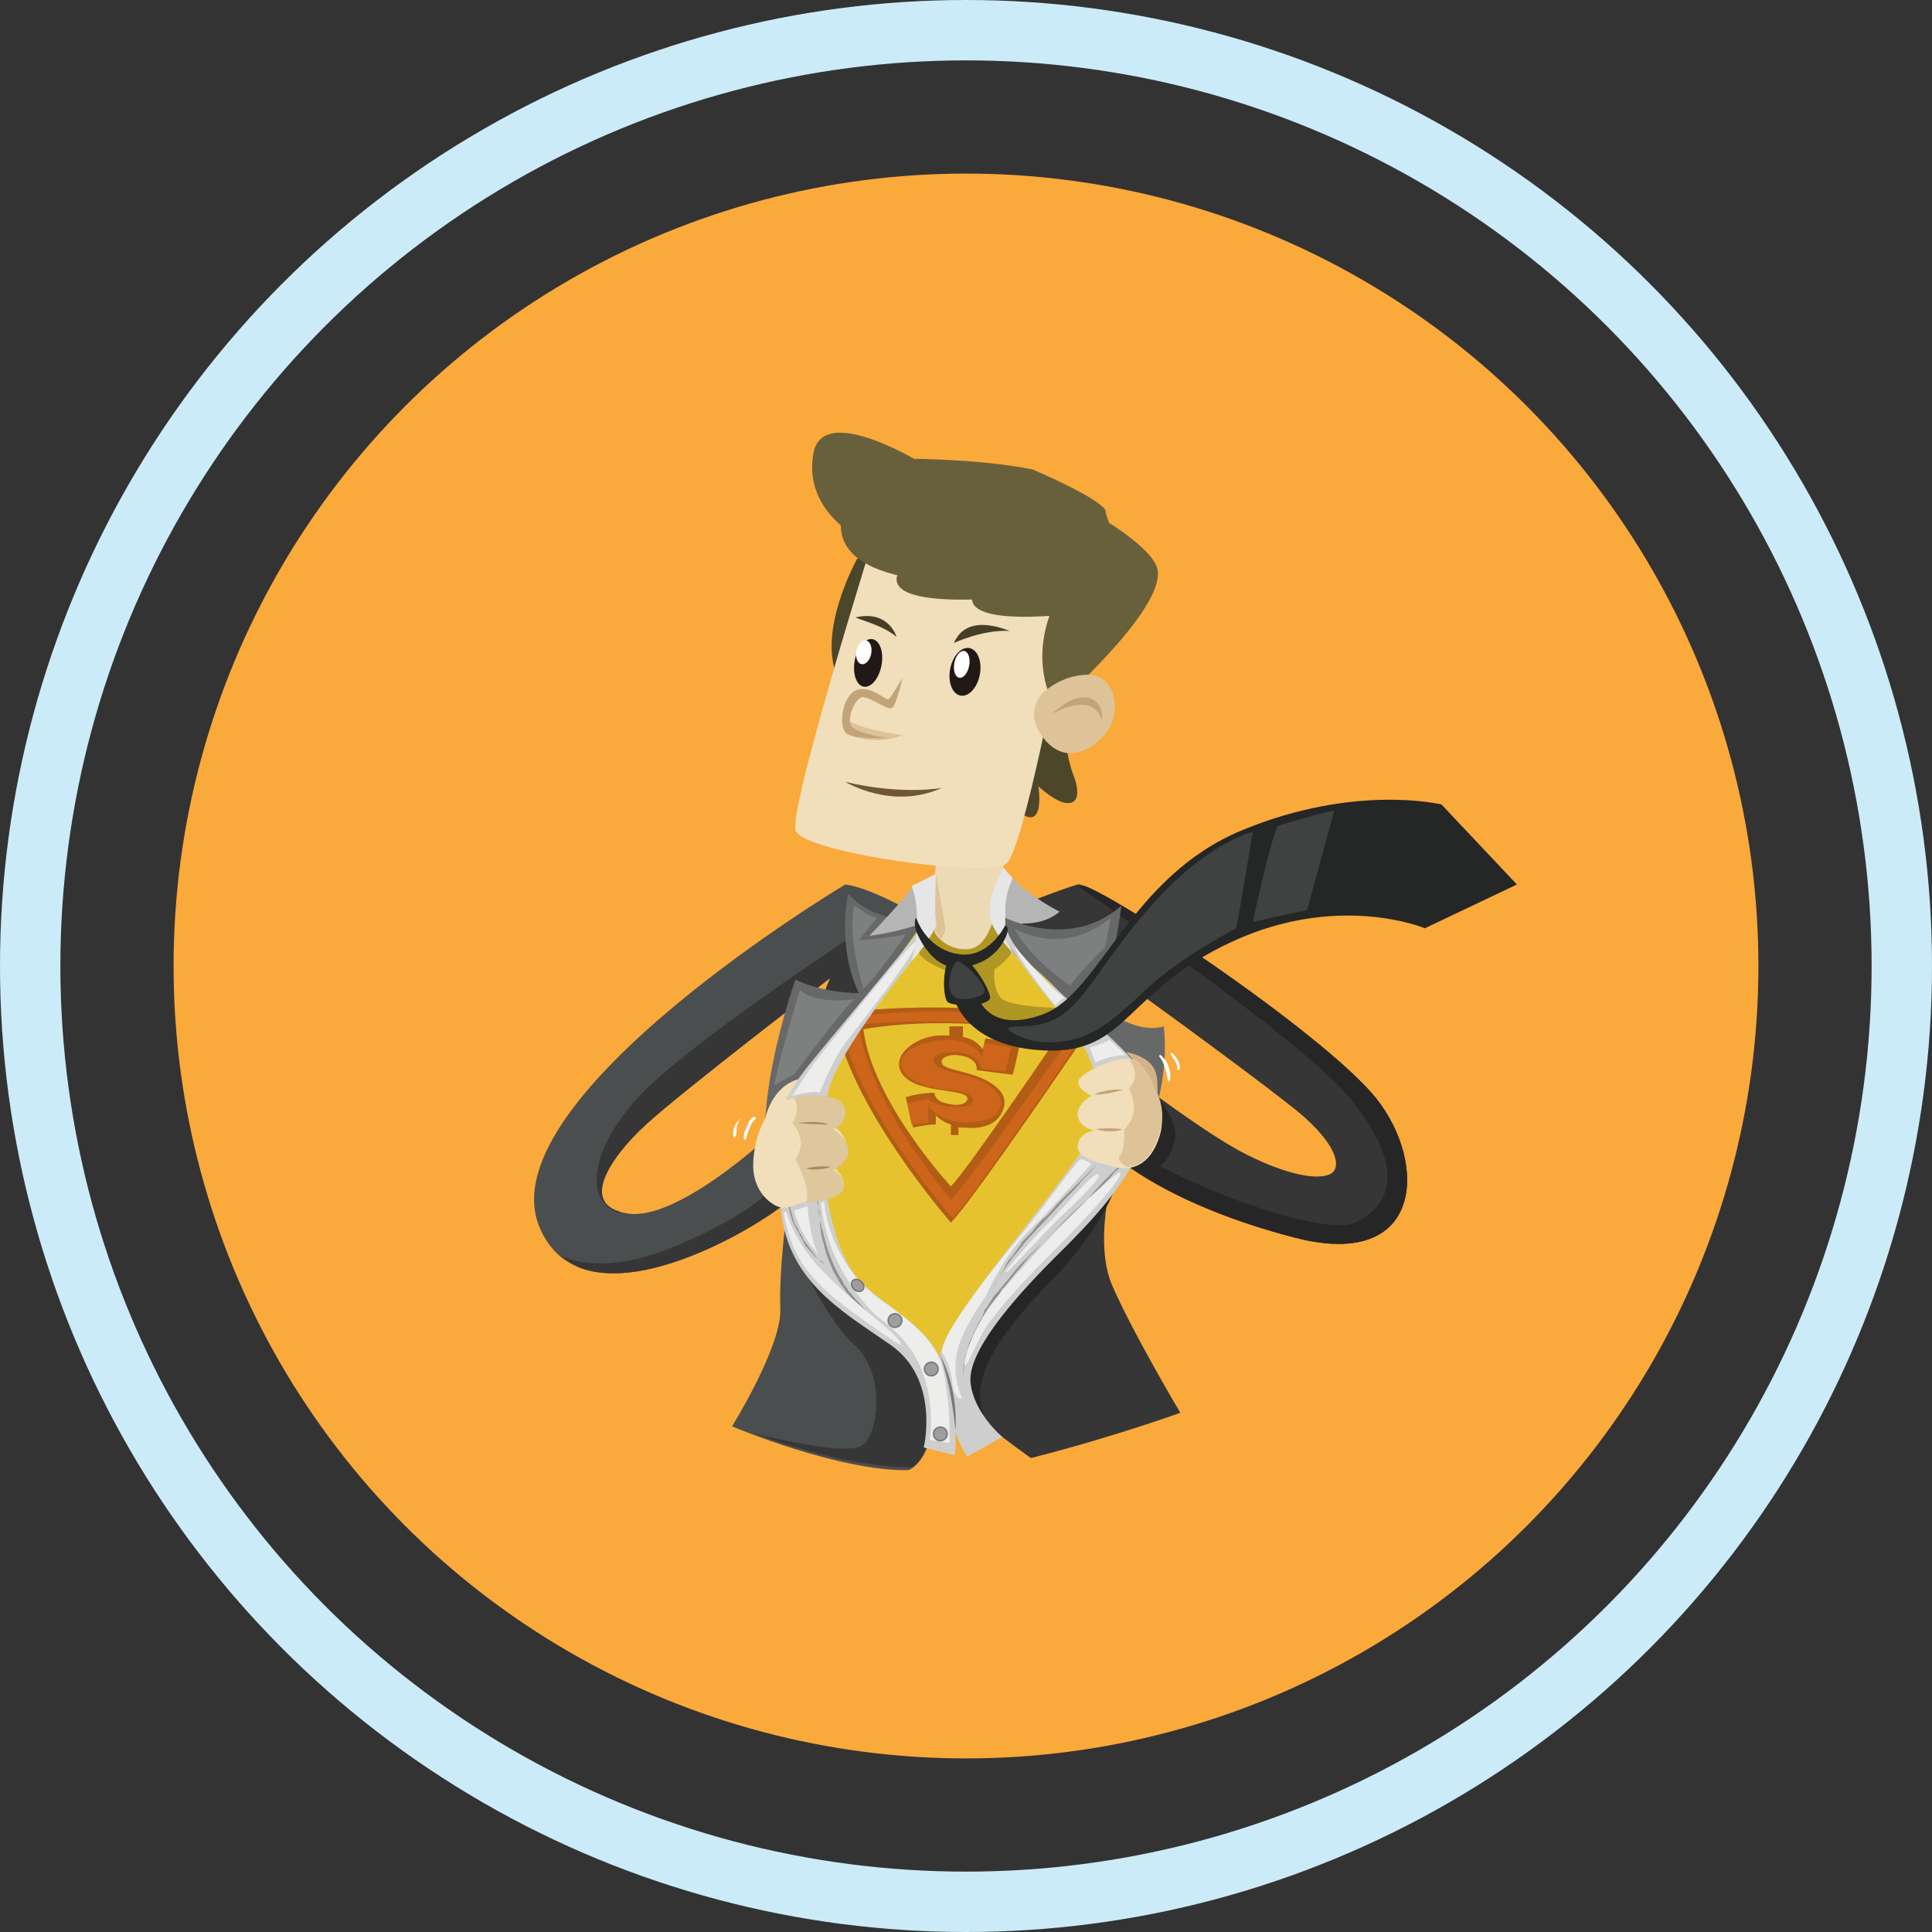 <?xml version="1.0" encoding="utf-8"?>
<!-- Generator: Adobe Illustrator 19.0.0, SVG Export Plug-In . SVG Version: 6.00 Build 0)  -->
<svg version="1.1" xmlns="http://www.w3.org/2000/svg" xmlns:xlink="http://www.w3.org/1999/xlink" x="0px" y="0px"
	 viewBox="-255 177 128 128" style="enable-background:new -255 177 128 128;" xml:space="preserve">
<rect x="-255" y="177" width="128" height="128" fill="#333333" stroke="none"/>
<style type="text/css">
	.st0{fill:none;stroke:#CCEBF8;stroke-width:4;stroke-miterlimit:10;}
	.st1{fill:#FAA93B;}
	.st2{clip-path:url(#SVGID_2_);fill:#363636;}
	.st3{clip-path:url(#SVGID_4_);fill:#262626;}
	.st4{fill:#E6C32E;}
	.st5{fill:#B35C16;}
	.st6{fill:#CD661A;}
	.st7{fill:#B09623;}
	.st8{fill:#ECDAB5;}
	.st9{fill:#DEC398;}
	.st10{fill:#363636;}
	.st11{fill:#262626;}
	.st12{fill:#B5B5B5;}
	.st13{fill:#E5E6E6;}
	.st14{fill:#676969;}
	.st15{fill:#D3B386;}
	.st16{fill:#7E8080;}
	.st17{fill:#CECECE;}
	.st18{fill:#919191;}
	.st19{fill:#EDEDEC;}
	.st20{fill:#F1DEBA;}
	.st21{fill:#FDFDFD;}
	.st22{fill:#C3A479;}
	.st23{fill:#4B4E4E;}
	.st24{fill:#797979;}
	.st25{fill:#9E9E9E;}
	.st26{fill:#DEC79C;}
	.st27{fill:#AD895E;}
	.st28{fill:#252626;}
	.st29{fill:#404141;}
	.st30{fill:#4C462B;}
	.st31{fill:#6F5637;}
	.st32{fill:#211915;}
	.st33{fill:#FFFFFF;}
	.st34{fill:#463F28;}
	.st35{fill:#68603B;}
</style>
<g id="Layer_1">
	<g id="Layer_1_3_">
		<g id="Layer_1_2_">
			<g id="Layer_1_1_">
				<circle id="XMLID_1_" class="st0" cx="-191" cy="241" r="62"/>
			</g>
			<g id="Layer_2">
				<circle id="XMLID_2_" class="st1" cx="-191" cy="241" r="52.5"/>
			</g>
		</g>
	</g>
</g>
<g id="Layer_2_1_">
	<g>
		<g>
			<defs>
				<path id="SVGID_1_" d="M-194.8,237.3c0,0-2.6-1.5-4.2-1.7c0,0-23.6,14.1-20.3,22.6c2.9,7.3,15-0.1,16.7-1.8c0,0,0.1-4.3-1.5-4.1
					c0,0-6,5.6-9.3,5.1c-3.4-0.5-1.1-3.8,1.2-5.9c2.4-2.2,11.8-9.4,12.2-9.7l-1.9,4.7C-201.8,246.6-194.9,242.4-194.8,237.3z"/>
			</defs>
			<use xlink:href="#SVGID_1_"  style="overflow:visible;fill:#4B4E4E;"/>
			<clipPath id="SVGID_2_">
				<use xlink:href="#SVGID_1_"  style="overflow:visible;"/>
			</clipPath>
			<path class="st2" d="M-198.5,239c0,0-9.7,6.4-13.2,9.7c-3.6,3.2-5.2,7.7-2.2,8.7c0,0-1.2-1.7,2.6-5.4c3.8-3.7,8.3-3.8,9.7-4.7
				S-195.2,243.9-198.5,239z"/>
			<path class="st2" d="M-218,260.1c0,0,2.5,1.7,7.9-0.6s6.3-3.9,6.3-3.9l1.2,1.3C-202.5,256.9-212.1,264.9-218,260.1z"/>
		</g>
		<g>
			<defs>
				<path id="SVGID_3_" d="M-188.2,237.3c0,0,3.5-1.4,4.6-1.7s16.4,9.9,19.8,14.2c3.4,4.3,3.1,11.4-5.4,9.2s-11.9-5.4-11.9-5.4
					l1.4-5c0,0,4.7,3.6,7.3,4.9c2.6,1.3,4.6,1.7,5.5,1.3c0.9-0.4,0.5-2.2-2.8-4.7c-3.3-2.6-11.2-8.3-11.2-8.3l-0.8,2.8
					C-181.7,244.7-188.1,238.7-188.2,237.3z"/>
			</defs>
			<use xlink:href="#SVGID_3_"  style="overflow:visible;fill:#363636;"/>
			<clipPath id="SVGID_4_">
				<use xlink:href="#SVGID_3_"  style="overflow:visible;"/>
			</clipPath>
			<path class="st3" d="M-183.6,235.7c0,0,14.7,10.1,17.9,13.9s3.6,6.9,0.5,8.4c-1.3,0.7-7.5-0.7-14.8-4.7c-2.4-1.3-1.2,0.9-1.2,0.9
				s15,8.4,18.7,5.1c3.6-3.2,3.9-6.1,1.1-9.8C-164.3,245.9-179.5,235.4-183.6,235.7z"/>
			<path class="st3" d="M-178.3,249.7c0,0,1.5,1.7,1.1,3c-0.8,2.9-3.1,1.6-3.1,1.6S-180,250.7-178.3,249.7z"/>
		</g>
		<g>
			<g>
				<g>
					<path class="st4" d="M-194.5,238.4l7.2-0.2c0,0,6.7,5.7,6.5,11.8s-11.9,18.1-11.9,18.1s-9-4.9-9-10.2
						C-201.7,252.5-198.7,240.7-194.5,238.4z"/>
				</g>
				<g>
					<g>
						<path class="st5" d="M-199.7,244.2c0,0,6.7-1.3,17.2,0.5c0,0-8,11.8-9.5,13.3C-192,258-199,250-199.7,244.2z M-192,255.6
							c1.1-1.1,7.2-10.1,7.2-10.1c-7.9-1.4-13-0.3-13-0.3C-197.2,250-192,255.6-192,255.6z"/>
						<path class="st6" d="M-199.3,244.5c0,0,6.4-1.3,16.5,0.4c0,0-7.6,11.3-9.1,12.8C-191.9,257.7-198.6,250-199.3,244.5z
							 M-192,256.5c1.2-1.2,8.1-11,8.1-11c-8.4-1.4-14.2-0.6-14.2-0.6C-197.5,250-192,256.5-192,256.5z"/>
					</g>
					<g>
						<g>
							<path class="st5" d="M-190.3,247.9c0.1-0.6-0.6-1-1.5-1c-0.4,0-0.9,0.2-0.8,0.5c0,0.4,1.2,0.5,2.3,0.9
								c1.1,0.4,2.1,1.1,1.8,2.1c-0.4,1.3-1.7,1.4-2.7,1.3c-0.1,0-0.2,0-0.3,0c0,0.2,0,0.4,0,0.5c-0.2,0-0.4,0-0.5,0
								c0-0.2,0-0.4,0-0.7c-0.4-0.1-0.8-0.4-1-0.6c0,0.2,0,0.4,0,0.6c-0.5,0-1,0.1-1.5,0.2c-0.2-0.7-0.3-1.3-0.5-2
								c0.6-0.2,1.3-0.3,1.9-0.3c0.1,0.7,0.9,0.7,1.3,0.8c0.3,0,0.8,0,0.9-0.4c0-0.8-3.9-0.2-4.5-2c-0.3-1.2,1.4-2.2,2.7-2.2
								c0.2,0,0.4,0,0.6,0c0-0.2,0-0.4,0-0.6c0.3,0,0.6,0,0.9,0c0,0.2,0,0.5,0,0.7c0.6,0.1,1,0.4,1.3,0.8c0.1-0.2,0.1-0.5,0.2-0.7
								c0.8,0.1,1.5,0.2,2.3,0.3c-0.2,0.7-0.3,1.4-0.5,2.1C-188.8,248.1-189.5,248-190.3,247.9z"/>
						</g>
						<polygon class="st6" points="-194.9,250.1 -193.5,249.8 -193.5,251.4 -194.6,251.5 						"/>
						<polygon class="st6" points="-190,247.8 -189.8,246.1 -188,246.4 -188.4,248 						"/>
						<path class="st6" d="M-189.8,247.2c0,0-0.6-1.3-2.3-1.3s-3.4,0.7-3.2,1.7c0.2,1,1.8,1.5,3.1,1.6s1.9,0.5,1.6,0.9
							s-2.4,0.3-2.9-0.3v0.5c0,0,0.6,0.8,1.8,1c1.2,0.2,2.8-0.1,3-1c0.2-0.8-0.8-1.8-3-2.2c-2.2-0.5-1.6-1.4-0.3-1.4s1.9,0.4,2,1.1
							L-189.8,247.2z"/>
					</g>
				</g>
				<path class="st7" d="M-193.6,238.4c0,0-0.4,1.2-0.5,1.7c0,0.5,2.1,1.5,2.8,1.4c0.8,0,0.5,2.3,1.3,3c0.7,0.7,2.9,1.3,4.1,0.5
					c1.2-0.7,1.8-1.2,1.8-1.2s-4,0-4.6-0.7s-0.4-1.9-0.4-1.9s1.1-0.6,1.5-1.9s-1.5-2.7-1.5-2.7S-193.1,236.7-193.6,238.4z"/>
			</g>
			<g>
				<path class="st8" d="M-193,233.2c0.3,0.2-0.7,4.7,0,5.7s2.1,1.2,2.7,0.8c0.6-0.3,1.1-1.5,1.2-2.1s0.8-4.4,0.8-4.4H-193z"/>
				<path class="st9" d="M-193.1,238.6l0.4,0.6c0,0,0.4-0.2,0.3-0.9s-0.6-3.4-0.6-3.4s-0.1,2.6,0,3
					C-192.9,238.4-193,238.4-193.1,238.6z"/>
			</g>
			<g>
				<g>
					<path class="st10" d="M-181,253.8c0,0-1.7,5.2-0.3,8.4c1.4,3.2,4.5,8.4,4.5,8.4s-4.4,1.6-9.9,3c0,0-1.7-1.2-2.9-2.2
						c-1.2-1-2.6-4.1-0.3-6.7S-181,253.8-181,253.8z"/>
					<path class="st11" d="M-181.2,255.9c0,0-0.9,2.6-4.1,5.9s-5.6,6.4-4.5,9c0,0-1.6-0.8-1.3-3.3S-184.5,257.7-181.2,255.9z"/>
				</g>
				<g>
					<path class="st12" d="M-184.8,237.4c0,0-2-1-3.2-2.3c0,0-1.4,1.1-1.1,2.3s0.4,0.6,0.4,0.6S-186.3,238.7-184.8,237.4z"/>
					<path class="st13" d="M-188.5,234.5c0,0-1.1,1.7-0.9,3.3c0.1,1,2.1,3,2.1,3s-2-2.8-0.6-5.6L-188.5,234.5z"/>
				</g>
				<g>
					<path class="st14" d="M-188.4,237.8c0,0,4.3,2.2,7.7-0.8c0,0-0.6,4.7-1.6,6.5c0,0,2.4,2.1,4.4,1.5c0,0,1.5,9.6-8.7,15.2
						c0,0,6.7-9,5.5-12.2s-5.5-7.2-5.9-7.2s-1.4-0.9-1.4-2.5"/>
					<path class="st15" d="M-178.4,250.1c0,0.1,0.3-1.7-0.2-2.4c-0.5-0.8-1.8-1-1.8-1S-179,248-178.4,250.1z"/>
					<path class="st16" d="M-184.1,242.3c0,0-2.7-1.8-3.7-3.8c0,0,3.1,2,6.4-0.7l-0.4,2C-181.9,239.8-183.7,241.7-184.1,242.3z"/>
				</g>
				<g>
					<path class="st17" d="M-188.4,239.3c0,0,1.7,2.5,3.2,4.3c1.5,1.8,3.1,3.7,3.1,7.1c0,2.4-10.4,13.3-10.6,16.1
						c-0.2,2.8,1.4,6.3,1.8,6.7l2.3-1.3c0,0-1.9-1.6-2.1-3.6c-0.2-2,2.7-5.4,5.5-8.2c2.4-2.4,8.7-8.3,5.5-12.8
						c-1.7-2.4-8.2-6.8-8.6-9.1L-188.4,239.3z"/>
					<g>
						<path class="st18" d="M-181.6,253.3c0,0-0.3,0.3-0.8,0.9c-0.2,0.3-0.5,0.6-0.9,1c-0.3,0.4-0.7,0.8-1.1,1.2
							c-0.8,0.9-1.7,1.8-2.6,2.8c-0.8,1-1.7,2-2.2,3.2c0,0,0-0.1,0.1-0.2c0,0,0-0.1,0-0.1c0,0,0-0.1,0.1-0.1c0,0,0-0.1,0.1-0.2
							c0-0.1,0.1-0.1,0.1-0.2c0.1-0.2,0.3-0.5,0.5-0.9c0.1-0.2,0.2-0.3,0.4-0.5c0.1-0.2,0.3-0.4,0.4-0.6c0.1-0.1,0.2-0.2,0.2-0.3
							c0.1-0.1,0.2-0.2,0.3-0.3c0.2-0.2,0.4-0.4,0.6-0.7c0.2-0.2,0.4-0.5,0.7-0.7c0.2-0.2,0.5-0.5,0.7-0.8
							C-184,255.8-182.8,254.7-181.6,253.3z"/>
					</g>
					<g>
						<path class="st18" d="M-180.4,253.8c0,0-0.1,0.1-0.3,0.4c-0.1,0.1-0.2,0.3-0.4,0.4c-0.2,0.2-0.3,0.4-0.5,0.6
							c-0.4,0.4-0.9,0.9-1.5,1.4c-0.6,0.5-1.2,1.1-1.9,1.8c-0.3,0.3-0.7,0.7-1,1c-0.3,0.4-0.7,0.7-1,1.1c-0.3,0.4-0.7,0.8-1,1.2
							c-0.2,0.2-0.3,0.4-0.5,0.6c-0.1,0.1-0.2,0.2-0.2,0.3l-0.2,0.3c-0.1,0.1-0.2,0.2-0.2,0.3l-0.2,0.3c-0.1,0.2-0.3,0.4-0.4,0.7
							c-0.1,0.2-0.3,0.4-0.4,0.7c-0.1,0.2-0.2,0.5-0.4,0.7c-0.5,0.9-0.7,1.9-0.7,2.8c0,0,0-0.1,0-0.3c0-0.2,0-0.5,0.1-1
							c0-0.2,0.1-0.4,0.2-0.7c0-0.1,0.1-0.3,0.1-0.4c0-0.1,0.1-0.1,0.1-0.2c0-0.1,0.1-0.1,0.1-0.2c0.1-0.3,0.3-0.6,0.4-0.9
							c0.1-0.2,0.2-0.3,0.3-0.5c0-0.1,0.1-0.2,0.1-0.3c0-0.1,0.1-0.2,0.2-0.3c0.1-0.2,0.2-0.3,0.3-0.5c0.1-0.2,0.3-0.4,0.4-0.5
							c0.3-0.4,0.6-0.7,0.9-1.1c0.6-0.8,1.4-1.5,2.2-2.3c0.8-0.8,1.7-1.6,2.7-2.5C-182.4,255.7-181.4,254.8-180.4,253.8z"/>
					</g>
					<path class="st19" d="M-188.4,261.3c-0.1,0,2.1-2.6,2.9-3.3c0.8-0.8,2.8-3.2,3.2-3.2c0.4,0-0.4,0.9-2.2,2.6
						C-186.2,259-188.2,261.4-188.4,261.3z"/>
					<path class="st19" d="M-182.7,254.1c0,0-0.5-0.3-0.7-0.3s-2.7,3.5-3.7,4.7c-1,1.2-5.5,6.6-5.5,8.1c0.5,0.7,0.6,1.3,0.8,2.6
						c0.3,0.6,0.6,0.5,0.5,0.3c-0.1-0.1-0.6-1.4-0.3-2.9s1.9-3.7,1.9-3.7s1.1-2.7,3.2-4.7C-185.7,257.5-182.7,254.1-182.7,254.1z"/>
					<path class="st19" d="M-180.8,254.7c-0.2-0.1-2.2,1.8-3.1,2.7s-4.7,4.9-5.7,6.4c-1,1.5-1.6,3.3-1.5,3.6
						c0.1,0.3,0.5-0.8,1.1-1.9c0.5-1.1,2.8-3.6,3.7-4.5S-180.4,255.1-180.8,254.7z"/>
					<path class="st19" d="M-185.1,243.6c0,0-2.3-2.8-2.7-3.9c0,0,2.4,2.8,3.3,3.4L-185.1,243.6z"/>
					<path class="st19" d="M-182.8,246.4c0,0,0.8-0.2,1.3-0.5l1.1,1c0,0-1.1,0-2,0.5C-182.4,247.5-182.7,246.7-182.8,246.4z"/>
				</g>
				<g>
					<path class="st20" d="M-178.1,252c0.4-1.7-0.8-4.1-1.6-4.7s-3.4,0.6-3.8,1.2c-0.3,0.6,0.8,1.1,0.8,1.1s-0.9,0.5-0.9,1.2
						c0,0.9,1.1,1.1,1.1,1.1s-1,0.1-1.1,1s1.7,1.2,2.4,1.4C-180.6,254.5-178.8,254.7-178.1,252z"/>
					<path class="st9" d="M-180.2,247.2c0,0,0.9,1,0,1.9c0,0,0.9,1.6-0.3,2.7c0,0,0,1.5-0.3,1.8s0.5,0.7,0.5,0.7s1.1,0.1,1.8-1.4
						c0.7-1.5,0.7-2.7-0.2-4.2C-179.5,247.2-179.8,247.2-180.2,247.2z"/>
					<g>
						<path class="st21" d="M-177.6,247.6c-0.1-0.3-0.3-0.5-0.5-0.7c-0.1,0-0.1,0-0.1,0.1c0.2,0.2,0.3,0.5,0.4,0.8
							c0.1,0.3,0.1,0.5,0.2,0.8c0,0.1,0.1,0,0.1,0C-177.4,248.3-177.5,247.9-177.6,247.6z"/>
						<path class="st21" d="M-177.3,246.8c-0.1-0.1-0.2,0-0.1,0.1c0.1,0.2,0.2,0.3,0.3,0.5c0.1,0.2,0.1,0.3,0.1,0.5c0,0,0.1,0,0.1,0
							C-176.7,247.6-177,247.1-177.3,246.8z"/>
					</g>
					<path class="st22" d="M-182.5,249.5c0,0,0.9-0.4,1.9-0.3C-180.6,249.2-181.9,249.6-182.5,249.5z"/>
					<path class="st22" d="M-182.4,251.8c0,0,0.9-0.1,1.7,0C-180.6,251.9-181.6,252.1-182.4,251.8z"/>
				</g>
			</g>
			<g>
				<g>
					<path class="st23" d="M-202.9,257.5c0,0-0.5,3.8-0.4,6.2c0.1,2.5-3.2,7.8-3.2,7.8s7.1,3,11.7,2.9c0,0,1.3-0.5,1.5-2.8
						c0.2-2.4-1.7-6.5-4.4-7.9C-200.5,262.3-203.2,258.5-202.9,257.5z"/>
					<path class="st10" d="M-202.5,259.4c0,0,2,4.8,4.1,6.7s1.6,5.8,0.6,6.6c-0.9,0.9-7.1-0.7-7.1-0.7s5.9,2.3,10.4,2.2l0,0
						c0,0,1.9-1.5,1.1-5C-194.2,265.7-202.5,259.4-202.5,259.4z"/>
				</g>
				<g>
					<path class="st14" d="M-193.8,238.1c0,0-3.5,0-5-1.9c0,0-0.8,3.4,0.7,6.6c0,0-2.4,0-4.2-0.9c0,0-3.5,9.8-1.3,14
						c0,0,2.1-5.9,3.7-8.7C-198.4,244.3-193.8,238.1-193.8,238.1z"/>
					<path class="st20" d="M-204.3,251.1c0,0,0.4-2.1,2.2-2.6c0,0-0.8,1.4-1.1,2.5C-203.3,251-204.4,251.7-204.3,251.1z"/>
					<path class="st16" d="M-198.4,243.2c0,0-2.4,0.4-3.6-0.6c0,0-1.4,4.5-1.7,6.3c0,0,0.9-0.5,1.3-0.7
						C-202.4,248.2-199.2,243.9-198.4,243.2z"/>
				</g>
				<g>
					<path class="st17" d="M-193.8,239.7c0,0-5.2,6.2-6.2,9.2s-0.5,9.9,1.8,12.8c1.6,1.8,5,3.2,5.7,5.9c0.7,2.7,1,5.6,0.7,5.8
						l-2-0.5c0,0,1.1-4.5-2.2-6.8c-3.3-2.3-7-4.3-7.3-9.4c-0.3-5-0.6-6.1,2.1-9.4c2.7-3.3,6.8-8.1,7.4-9.1S-193.8,239.7-193.8,239.7
						z"/>
					<path class="st19" d="M-196.9,264.2c0,0-3.3-2.9-3.7-7.5l0.2-0.1c0,0,0.2,4.1,4,6.7s3.9,4.1,4.1,5.8c0.3,1.7,0.2,3.5,0.2,3.5
						l-1.3-0.2c0,0,0.4-2.4-0.6-4.8C-194.7,266-195.8,265-196.9,264.2"/>
					<path class="st24" d="M-192.7,266.8c0,0,1.2,2.1,1,5C-191.7,271.8-191.9,269.1-192.7,266.8z"/>
					<g>
						<path class="st18" d="M-200.8,254.7c0,0,0,0.1,0,0.3c0,0.2,0,0.4,0,0.8c0,0.3,0,0.7,0,1.2c0,0.2,0.1,0.5,0.1,0.7
							c0,0.1,0,0.2,0.1,0.4c0,0.1,0,0.3,0.1,0.4c0.2,1,0.6,2.2,1.2,3.2c0.1,0.1,0.2,0.3,0.2,0.4c0.1,0.1,0.2,0.2,0.3,0.4
							c0.2,0.2,0.4,0.5,0.6,0.7c0.4,0.4,0.8,0.9,1.1,1.3c0,0-0.2-0.2-0.5-0.5c-0.2-0.2-0.4-0.4-0.6-0.6c-0.1-0.1-0.3-0.3-0.4-0.4
							c-0.1-0.2-0.3-0.3-0.4-0.5c-0.1-0.2-0.3-0.4-0.4-0.6c-0.1-0.2-0.3-0.5-0.4-0.7c-0.2-0.5-0.5-1.1-0.6-1.7
							c-0.2-0.6-0.3-1.3-0.3-2.1C-201,256.3-200.9,255.6-200.8,254.7z"/>
					</g>
					<g>
						<path class="st18" d="M-202.9,255.8c0,0,0,0.1,0,0.2c0,0.1,0,0.3,0.1,0.4c0.1,0.4,0.2,0.9,0.4,1.5c0,0.1,0.1,0.3,0.2,0.4
							c0.1,0.1,0.1,0.3,0.2,0.4c0.1,0.1,0.2,0.3,0.2,0.4c0.1,0.1,0.2,0.3,0.3,0.4c0.2,0.3,0.4,0.5,0.6,0.8c0.1,0.1,0.2,0.2,0.4,0.3
							c0.1,0.1,0.1,0.1,0.2,0.2c0.1,0.1,0.1,0.1,0.2,0.2c0,0,0,0-0.1-0.1c0,0-0.1-0.1-0.1-0.1c0,0-0.1-0.1-0.1-0.1
							c-0.1,0-0.1-0.1-0.2-0.1c-0.1-0.1-0.1-0.1-0.2-0.2c-0.2-0.1-0.3-0.3-0.5-0.5c-0.2-0.2-0.4-0.4-0.5-0.7
							c-0.2-0.3-0.3-0.6-0.5-0.9C-202.7,257.6-202.8,256.7-202.9,255.8z"/>
					</g>
					<g>
						<g>
							
								<ellipse transform="matrix(0.816 -0.578 0.578 0.816 -188.813 -64.515)" class="st24" cx="-195.8" cy="264.5" rx="0.5" ry="0.5"/>
							
								<ellipse transform="matrix(0.816 -0.578 0.578 0.816 -188.813 -64.515)" class="st25" cx="-195.8" cy="264.5" rx="0.4" ry="0.4"/>
						</g>
						<g>
							
								<ellipse transform="matrix(0.729 0.685 -0.685 0.729 125.776 206.787)" class="st24" cx="-198.1" cy="262.1" rx="0.5" ry="0.4"/>
							
								<ellipse transform="matrix(0.729 0.685 -0.685 0.729 125.776 206.787)" class="st25" cx="-198.1" cy="262.1" rx="0.4" ry="0.3"/>
						</g>
						<g>
							<circle class="st24" cx="-193.3" cy="267.7" r="0.5"/>
							<circle class="st25" cx="-193.3" cy="267.7" r="0.4"/>
						</g>
						<g>
							<circle class="st24" cx="-192.7" cy="272" r="0.5"/>
							<circle class="st25" cx="-192.7" cy="272" r="0.4"/>
						</g>
					</g>
					<path class="st19" d="M-194.3,239.4c-0.2-0.2-4.9,5.7-6.1,7.2c-1,1.2-1.9,2.7-2.1,3c0,0,1.4-0.4,1.8-0.2c0,0,1-2.4,1.7-3.3
						C-198.4,245.3-194,239.8-194.3,239.4z"/>
					<path class="st19" d="M-202.4,257.2c0,0,0.7-0.2,0.9-0.3c0,0,0.1,1.9,0.7,3.2C-200.8,260.1-201.9,259-202.4,257.2z"/>
					<path class="st19" d="M-203.1,257.3h0.2c0,0,0.5,1.9,2.2,3.7c1.7,1.8,4.3,3.8,4.9,4.4c0.6,0.6,0.7,0.9,0.1,0.5
						s-3.6-2.4-4.8-3.6C-201.8,261-202.6,259.9-203.1,257.3z"/>
				</g>
				<g>
					<path class="st12" d="M-197.4,239c0,0,2.4-2.5,2.9-3.3c0,0,0.8,1.3,0.8,2.4C-193.8,238.1-195.1,238.7-197.4,239z"/>
					<path class="st13" d="M-193,234.9c0,0-0.1,2.8,0,3.2c0.1,0.4-0.7,1.5-1.6,2.6c0,0,0.8-2.9,0-5L-193,234.9z"/>
				</g>
				<g>
					<path class="st20" d="M-205.1,254.2c0-1.4,0.6-3.6,1.9-4.2c1.3-0.6,4-0.5,4.1,0.4c0.1,1-0.7,1.2-0.7,1.2s0.9,0.5,0.9,1.5
						c0,1-0.9,1.2-0.9,1.2s0.7,0.5,0.7,1.2c0,0.7-1.6,0.9-2.2,1c-0.6,0.1-1.4,0.6-1.9,0.5C-203.6,257-205.1,256.2-205.1,254.2z"/>
					<path class="st21" d="M-205,251c-0.3,0-0.4,0.4-0.5,0.6c-0.1,0.2-0.3,0.6-0.2,0.9c0,0,0.1,0,0.1,0c0.1-0.2,0.1-0.4,0.2-0.6
						c0.1-0.2,0.2-0.6,0.4-0.7C-204.9,251.1-204.9,251-205,251z"/>
					<path class="st21" d="M-206,251.2c-0.3,0.2-0.5,0.7-0.4,1.1c0,0.1,0.1,0.1,0.1,0c0.1-0.1,0.1-0.3,0.1-0.5
						C-206.2,251.6-206.1,251.4-206,251.2C-205.8,251.2-205.9,251.1-206,251.2z"/>
					<path class="st26" d="M-202.4,249.7c0,0,0.5,0.8-0.1,1.7c0,0,1.1,1.1,0.2,2.4c0,0,1.1,2,0.7,2.9c0,0,2.4-0.2,2.5-1
						c0.1-0.8-0.7-1.2-0.7-1.2s0.9-0.4,1-1.1c0-0.9-0.6-1.3-1-1.6c0,0,0.7-0.1,0.8-1C-198.9,249.3-201.6,249.5-202.4,249.7z"/>
					<path class="st27" d="M-202.1,251.4c0,0,1.3-0.2,2,0.1C-200.1,251.5-201.4,251.5-202.1,251.4z"/>
					<path class="st27" d="M-201.6,254.4c0,0,0.9-0.2,1.6-0.1C-200,254.4-201.2,254.6-201.6,254.4z"/>
				</g>
			</g>
			<g>
				<path class="st28" d="M-194.3,237.8c0,0,0.6,2,2.7,2.4s3.2-1.9,3.2-1.9s0.3,0.1,0.1,0.6c0,0-0.6,2.1-3.3,2.2
					c-1.8,0-2.7-2.4-2.7-2.4S-194.5,238-194.3,237.8z"/>
				<path class="st28" d="M-191.7,240.2c0.8-0.1,2.3,2.3,2.3,2.9c-0.1,0.6-2.4,0.6-2.8,0.3S-192.6,240.3-191.7,240.2z"/>
				<path class="st28" d="M-190.3,242.8c0,0,0.6,2.8,4.4,1.4c3.8-1.4,5.7-9.1,13.2-12.2c7.5-3.1,13.2-1.7,13.2-1.7l5,5.3l-6.1,2.9
					c0,0-5.7-2.4-12.8,0.9s-6.9,7.4-12.3,7.2s-6.1-3.5-6.1-3.5L-190.3,242.8z"/>
				<path class="st29" d="M-191.2,243.2c-0.8,0-1-0.7-0.9-1.3c0.1-0.6,0.3-1.2,0.6-1.2s2,1.6,1.7,2.1
					C-190.1,243.1-190.8,243.2-191.2,243.2z"/>
				<path class="st29" d="M-172,232.1c0,0-0.9,5.5-1.1,6.4c0,0-3.5,1.8-5.8,3.9c-2.3,2.1-4,4-7.4,3.6c-1.1-0.2-2.8-1-1.3-1
					c2.3,0,3.3-0.6,5.1-3.1C-180.7,239.4-176.9,233.7-172,232.1z"/>
				<path class="st29" d="M-172,238.1c0,0,1.3-6.1,1.7-6.4c0,0,2.6-0.8,3.7-1l-1.8,6.6C-168.4,237.3-170.9,237.8-172,238.1z"/>
			</g>
			<path class="st16" d="M-197.8,242.5c0,0-1.1-3.5-0.6-5.5c0,0,1.1,0.8,1.5,0.8l-1.2,1.5c0,0,1.7-0.1,3.1-0.4
				C-195,239-197.1,241.9-197.8,242.5z"/>
		</g>
		<g>
			<path class="st30" d="M-198.2,214c0,0-2.7,4.8-1.3,7.9c0,0,2.4-7.3,2.5-7.7C-197,213.8-198.2,214-198.2,214z"/>
			<path class="st30" d="M-184.5,225.5c0,0,0.2,1.8,0.6,2.8c0.4,1,0.4,1.9-0.3,1.9c-0.7,0.1-2-1.1-2-1.1s0.5,3.2-1.4,1.6
				S-186.3,223.8-184.5,225.5z"/>
			<g>
				<defs>
					<path id="SVGID_5_" d="M-197.4,213.5c0,0-5.3,17-4.9,18.5c0.4,1.5,12.9,3.2,14,2.2s3.7-14.4,3.8-15.8c0.1-1.3-0.2-3.5,0.6-4.4
						C-181.4,211.5-193,210.6-197.4,213.5z"/>
				</defs>
				<use xlink:href="#SVGID_5_"  style="overflow:visible;fill:#F1DEBA;"/>
				<clipPath id="SVGID_6_">
					<use xlink:href="#SVGID_5_"  style="overflow:visible;"/>
				</clipPath>
			</g>
			<g>
				<defs>
					<path id="SVGID_7_" d="M-178.3,214.8c-0.2-1.5-4.1-3.7-4.1-3.7c0.3,0.1,1.6,2.2,0.9,0.6c-0.5-1.4-0.2-0.7-0.2-0.7
						c0.1-0.8-4.9-2.9-4.9-2.9c-3.5-0.7-8-0.7-8-0.7s3.7,2.5,2.9,1.8c-0.8-0.8-8.7-5.9-9.4-2.2c-0.7,3.7,2.8,5.5,2.8,5.5
						c-0.5-0.1,2.5,2.5,2.5,2.5h5.8l5.8,0.3c-3.3,4.9-0.9,8.5-0.9,8.5S-177.9,217.5-178.3,214.8z"/>
				</defs>
				<use xlink:href="#SVGID_7_"  style="overflow:visible;fill:#68603B;"/>
				<clipPath id="SVGID_8_">
					<use xlink:href="#SVGID_7_"  style="overflow:visible;"/>
				</clipPath>
			</g>
			<g>
				<path class="st9" d="M-185.9,222.9c0,0,1.2-1.2,3-1.2c1.8,0,2.2,2.4,1.3,3.7s-3.1,2.6-4.6,0C-187,223.9-185.9,222.9-185.9,222.9
					z"/>
				<path class="st22" d="M-185.3,224.3c0,0,1.2-1.2,2.2-1.1s1.2,1,1.1,1.5C-182,224.8-182.3,222.7-185.3,224.3z"/>
			</g>
			<g>
				<g>
					<path class="st9" d="M-198.7,224.8c0,0,0.8,0.4,1.8,0.6c1,0.2,1.7,0.3,1.7,0.3s-1.2,0.6-2.9,0.2S-198.7,224.8-198.7,224.8z"/>
					<path class="st22" d="M-195.2,221.9c0,0-0.4,1.8-0.7,2s-1.5-0.8-2-0.7c-0.5,0.1-1.1,1.6-0.6,2c0.4,0.4,2.3,0.7,2.3,0.7
						s-2.2,0.1-2.7-0.3c-0.6-0.4-0.3-2.6,0.7-2.9c1-0.3,1.9,0.8,2.1,0.6S-195.2,221.9-195.2,221.9z"/>
				</g>
				<path class="st31" d="M-199,228.8c0,0,3.1,1.9,6.4,0.4C-192.6,229.2-195.2,229.7-199,228.8z"/>
				<g>
					
						<ellipse transform="matrix(0.983 0.186 -0.186 0.983 37.866 39.401)" class="st32" cx="-191" cy="221.4" rx="1" ry="1.6"/>
					
						<ellipse transform="matrix(0.983 0.186 -0.186 0.983 37.755 39.434)" class="st33" cx="-191.2" cy="220.9" rx="0.5" ry="0.9"/>
				</g>
				<path class="st34" d="M-191.8,219.6c0,0,1.9-0.9,3.7-0.8C-188.2,218.8-190.9,217.5-191.8,219.6z"/>
				<path class="st34" d="M-195.6,219.2c0,0-0.5-1.8-2.7-1.3C-198.3,218-196.5,218.4-195.6,219.2z"/>
				<g>
					
						<ellipse transform="matrix(0.983 0.186 -0.186 0.983 37.628 40.59)" class="st32" cx="-197.4" cy="220.8" rx="0.9" ry="1.6"/>
					
						<ellipse transform="matrix(0.983 0.186 -0.186 0.983 37.506 40.629)" class="st33" cx="-197.7" cy="220.1" rx="0.5" ry="0.8"/>
				</g>
			</g>
			<path class="st35" d="M-183.9,215.2c0,0-16.8,2.4-15.3-4.2"/>
			<path class="st35" d="M-183.9,216.1c0,0-11.6,1.8-11.7-0.7c-0.1-2.5,13-0.7,13-0.7L-183.9,216.1z"/>
			<path class="st35" d="M-181.1,217.3c0,0-9.4,1.6-9.5-0.6c-0.1-2.2,10.5-0.6,10.5-0.6L-181.1,217.3z"/>
		</g>
	</g>
</g>
</svg>
